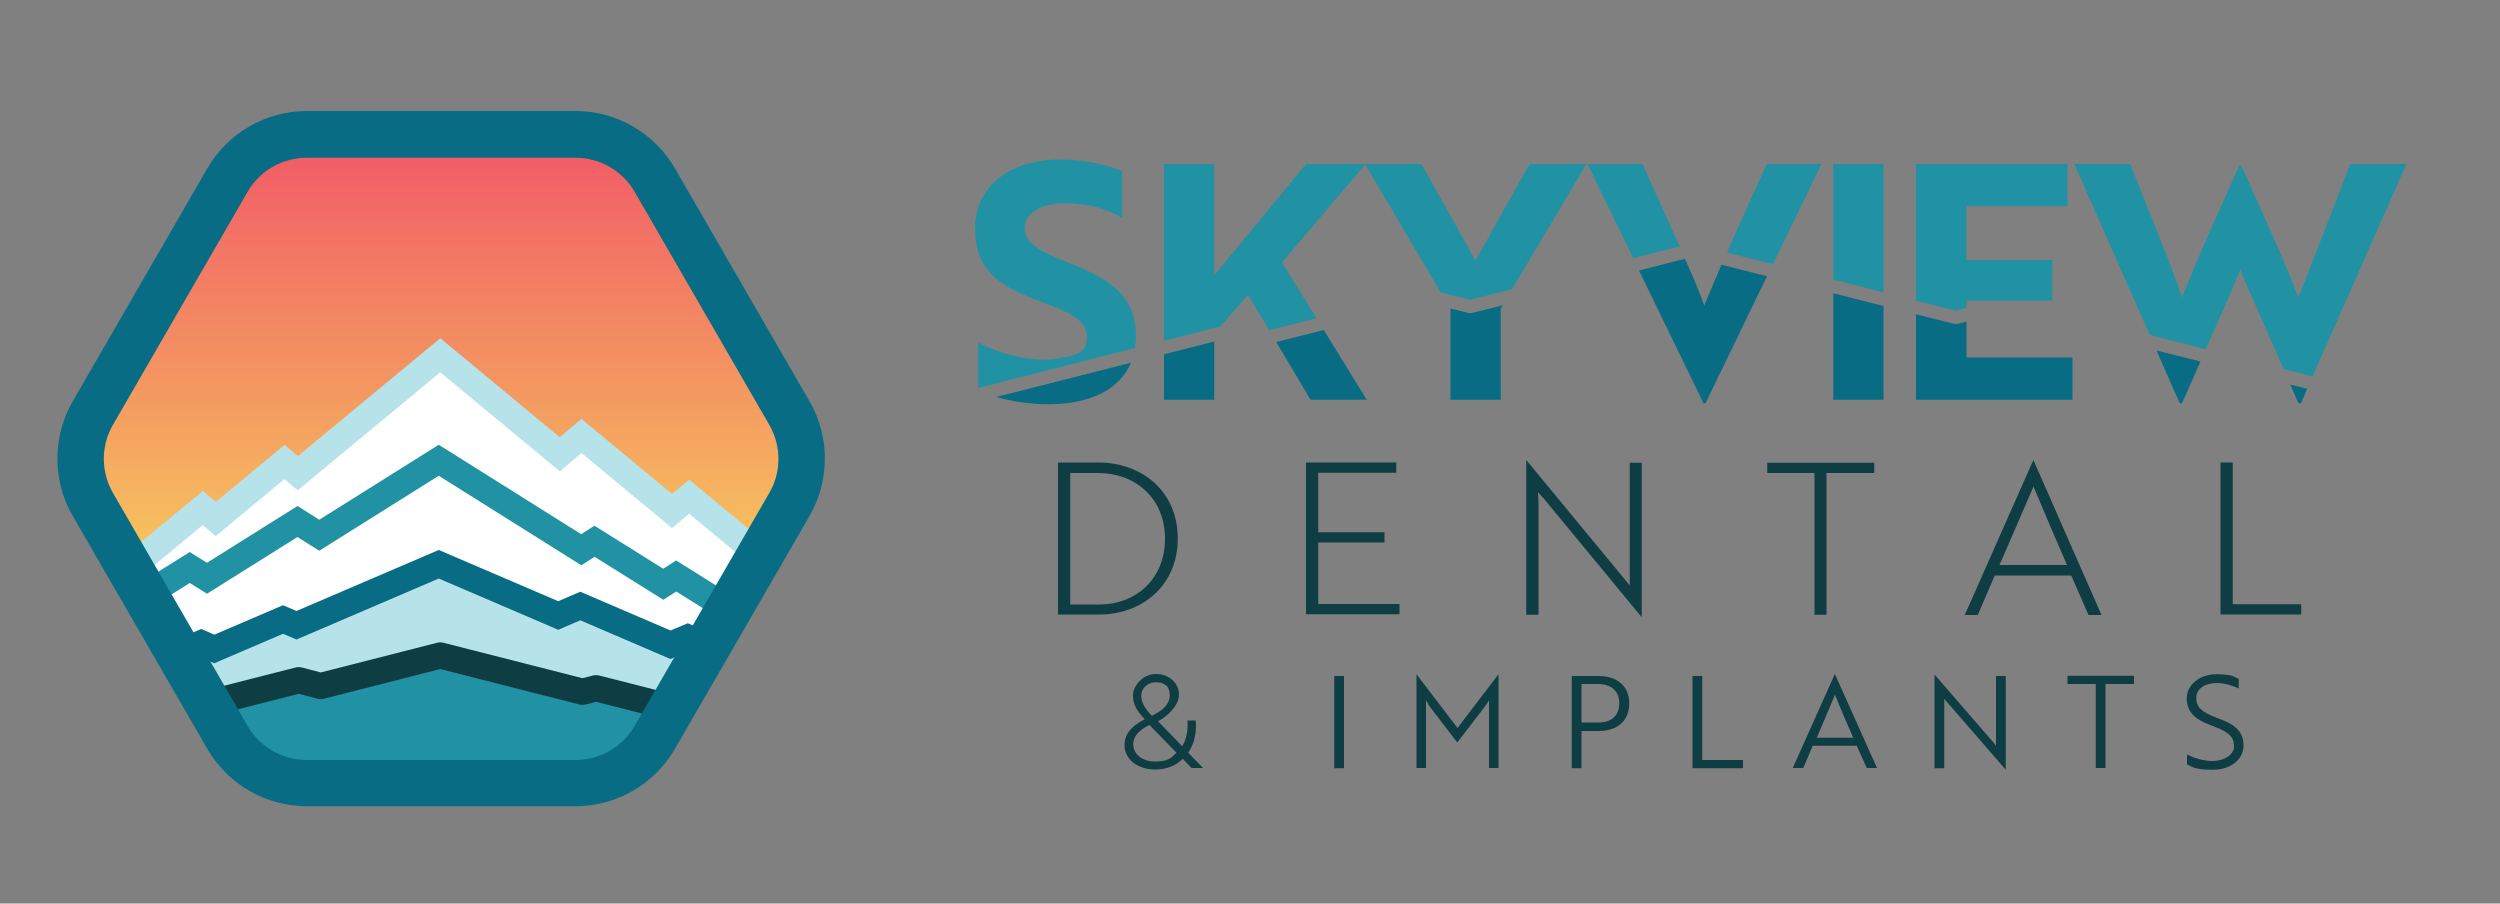 <?xml version="1.0" encoding="UTF-8"?>
<svg id="Layer_1" xmlns="http://www.w3.org/2000/svg" xmlns:xlink="http://www.w3.org/1999/xlink" version="1.1" viewBox="0 0 1000 361.4">
  <rect x="0" y="0" width="1000" height="361.4" fill="#808080" stroke="none"/>
  <!-- Generator: Adobe Illustrator 30.0.0, SVG Export Plug-In . SVG Version: 2.1.1 Build 123)  -->
  <defs>
    <style>
      .st0, .st1, .st2, .st3, .st4 {
        fill: none;
      }

      .st1 {
        stroke: #b6e2e9;
      }

      .st1, .st2, .st3 {
        stroke-miterlimit: 10;
      }

      .st1, .st2, .st3, .st4 {
        stroke-linecap: round;
        stroke-width: 10.5px;
      }

      .st2 {
        stroke: #086c84;
      }

      .st5 {
        fill: #2192a4;
      }

      .st6 {
        fill: url(#linear-gradient);
      }

      .st3 {
        stroke: #2192a4;
      }

      .st7 {
        fill: #b6e2e9;
      }

      .st8 {
        fill: #fff;
      }

      .st9 {
        fill: #086c84;
      }

      .st10 {
        fill: #0f3d44;
      }

      .st4 {
        stroke: #0f3d44;
        stroke-linejoin: round;
      }

      .st11 {
        clip-path: url(#clippath);
      }
    </style>
    <linearGradient id="linear-gradient" x1="176.4" y1="307.3" x2="176.4" y2="59.8" gradientUnits="userSpaceOnUse">
      <stop offset=".2" stop-color="#f9dc5c"/>
      <stop offset=".6" stop-color="#f49a61"/>
      <stop offset=".9" stop-color="#f26c65"/>
      <stop offset="1" stop-color="#f15b67"/>
    </linearGradient>
    <clipPath id="clippath">
      <path class="st0" d="M232.9,57h-112.9c-10.2,0-19.7,5.5-24.8,14.3l-56.5,97.8c-5.1,8.9-5.1,19.8,0,28.7l56.5,97.8c5.1,8.9,14.6,14.3,24.8,14.3h112.9c10.2,0,19.7-5.5,24.8-14.3l56.5-97.8c5.1-8.9,5.1-19.8,0-28.7l-56.5-97.8c-5.1-8.9-14.6-14.3-24.8-14.3Z"/>
    </clipPath>
  </defs>
  <path class="st6" d="M231.7,59.8h-110.5c-10,0-19.3,5.3-24.3,14l-55.2,95.7c-5,8.7-5,19.4,0,28.1l55.2,95.7c5,8.7,14.3,14,24.3,14h110.5c10,0,19.3-5.3,24.3-14l55.2-95.7c5-8.7,5-19.4,0-28.1l-55.2-95.7c-5-8.7-14.3-14-24.3-14Z"/>
  <g class="st11">
    <polygon class="st5" points="83.5 283.2 110.7 275 125 277.1 176.4 262.2 222 274.5 238.9 271.9 272.2 282.2 254.8 307.3 212.7 313.5 116.3 313.5 95.3 301.7 83.5 283.2"/>
    <path class="st8" d="M402.8,304l-127.1-105.3-6.9,5.7-38.6-29.4-6.3,6.7-47.8-39.6-56.9,47.2-5.4-4.5-25.2,22-7.5-3.5s-133,104.1-133,105.6l162.6-33.9,14.4,2.1,51.4-14.8,45.5,12.3,11.8-2.1,162.5,37.8,6.6-6.3Z"/>
    <polygon class="st7" points="61.2 265.6 78.3 256 90.1 258.6 113.2 247.8 121.9 249.9 175.5 225.7 223.3 246.2 234.8 244.2 266.1 257 275.1 255 309.1 275.5 290.7 296.5 238.4 275.3 222 274.5 176.1 262.2 128.3 274.4 115.3 272.4 66.5 286.8 61.2 265.6"/>
    <g>
      <polyline class="st1" points="411.2 310.9 275.7 198.7 268.8 204.4 232.6 174.4 223.9 181.7 176.1 142.1 119.1 189.3 113.8 184.8 86.3 207.6 81.1 203.2 -54.5 315.5"/>
      <polyline class="st3" points="-59.6 312 75.9 227 82.8 231.3 119 208.6 127.7 214.1 175.5 184.1 232.5 219.9 237.8 216.5 265.3 233.7 270.5 230.4 406.1 315.5"/>
      <polyline class="st2" points="410.7 313.1 275.1 255 268.2 257.9 232.1 242.4 223.3 246.2 175.5 225.7 118.6 250.1 113.2 247.8 85.7 259.6 80.5 257.3 -55 315.5"/>
      <polygon class="st4" points="406.6 315.5 271.1 281 265.9 282.3 238.4 275.3 233 276.7 176.1 262.2 128.3 274.4 119.5 272.1 83.4 281.3 76.4 279.6 -59.1 314.1 406.6 315.5"/>
    </g>
  </g>
  <path class="st9" d="M230.2,63.1c9.8,0,18.8,5.2,23.7,13.7l53.8,93.1c4.9,8.5,4.9,18.9,0,27.3l-53.8,93.1c-4.9,8.5-13.9,13.7-23.7,13.7h-107.5c-9.8,0-18.8-5.2-23.7-13.7l-53.8-93.1c-4.9-8.5-4.9-18.9,0-27.3l53.8-93.1c4.9-8.5,13.9-13.7,23.7-13.7h107.5M230.2,44.4h-107.5c-16.4,0-31.6,8.8-39.8,23l-53.8,93.1c-8.2,14.2-8.2,31.8,0,45.9l53.8,93.1c8.2,14.2,23.4,23,39.8,23h107.5c16.4,0,31.6-8.8,39.8-23l53.8-93.1c8.2-14.2,8.2-31.8,0-45.9l-53.8-93.1c-8.2-14.2-23.4-23-39.8-23h0Z"/>
  <g>
    <polygon class="st9" points="733.3 159.9 753.4 159.9 753.4 122.4 733.3 117.3 733.3 159.9"/>
    <polygon class="st9" points="524.2 159.9 546.7 159.9 529.5 132 510.5 136.8 524.2 159.9"/>
    <polygon class="st9" points="871.9 161.3 872.8 161.3 880.2 144.6 862.6 140.2 871.9 161.3"/>
    <polygon class="st9" points="465.6 159.9 485.7 159.9 485.7 136.6 465.6 141.7 465.6 159.9"/>
    <path class="st9" d="M600.3,159.9v-36.5l.8-1.3-12.4,3.1c-.4.1-.9.1-1.3,0l-7.2-1.8v36.5h20.2Z"/>
    <polygon class="st9" points="916.1 153.8 919.4 161.3 920.4 161.3 922.9 155.5 916.1 153.8"/>
    <path class="st9" d="M681.4,161.3h.8l24.6-50.8-18.2-4.6c-2.7,6.3-5.3,12.4-6.9,16.3-2.1-6-4.8-12.1-7.7-18.7l-18.4,4.7,25.8,53.1Z"/>
    <path class="st9" d="M782.8,129.5c-.4.1-.9.1-1.3,0l-15.1-3.8v34.2h62.6v-16.9h-42.4v-14.4l-3.8,1Z"/>
    <path class="st5" d="M671.9,98.6c-.9-1.9-1.7-3.8-2.6-5.8l-12.3-27.2h-22l18.3,37.7,18.6-4.7Z"/>
    <path class="st5" d="M709.2,105.7l19.4-40.1h-21.9l-12.3,27.2c-1.1,2.5-2.4,5.3-3.6,8.2l18.4,4.7Z"/>
    <polygon class="st5" points="488.1 130.6 499.2 118 507.7 132.1 526.6 127.3 512.8 105 546.1 65.8 576.3 117 588 119.9 604.8 115.7 634.6 65.6 611.8 65.6 590.2 104.2 568.6 65.6 546.2 65.6 545.9 65.6 522.4 65.6 485.7 110.1 485.7 65.6 465.6 65.6 465.6 136.3 488.1 130.6"/>
    <path class="st5" d="M416.2,120.6c13,4.7,18.6,8,18.6,14.3s-4.2,7.3-11.4,8.4c-2.5.5-5.4.7-8.4.5-8.5-.5-17.2-3.4-23.7-6.8v18.2l62.7-16c.2-1.5.4-3.1.4-4.8,0-15.8-10.2-22.8-26.7-29.2-12.8-4.8-17.9-8.6-17.9-14.1s6.3-9.8,16-9.8,17.5,2.5,23,5.8v-18.6c-5.9-2.6-15.2-4.7-24.6-4.7-20.3,0-34.2,10.7-34.2,27.5s9.7,23.3,26.2,29.3Z"/>
    <polygon class="st5" points="782.1 124.3 786.6 123.1 786.6 120.2 820.9 120.2 820.9 104 786.6 104 786.6 82.5 827 82.5 827 65.6 766.4 65.6 766.4 120.3 782.1 124.3"/>
    <path class="st5" d="M882.3,139.7l9.1-20.6c1.6-3.7,3.3-7.6,4.7-11.3,1.4,3.7,3.1,7.6,4.8,11.3l12.5,28.5,11.6,3,37.6-85h-22.5c-5.5,14.4-17.4,45-20.8,53.4-4.8-13.4-14.8-34.8-22.8-52.8h-.8l-10.9,24.4-5.2,11.9c-2.5,5.8-5.4,13.1-6.8,16.5-2-6-4.7-13.5-7.9-21.3l-12.8-32.1h-22.4l30.2,68.4,22.4,5.7Z"/>
    <path class="st9" d="M419.3,161.7c17.1,0,28.6-6.1,33.1-16.6l-54,13.7c6.1,1.7,13.4,2.9,20.9,2.9Z"/>
    <polygon class="st5" points="753.4 117 753.4 65.6 733.3 65.6 733.3 111.8 753.4 117"/>
  </g>
  <g>
    <path class="st10" d="M423.2,245.9v-60.9h16.2c17,0,31.7,11.2,31.7,30.4s-14.7,30.4-31.3,30.4h-16.7ZM428.1,189.2v52.6h11.7c14.2,0,26.2-9.9,26.2-26.3s-12.1-26.3-26.7-26.3h-11.2Z"/>
    <path class="st10" d="M522.4,245.9v-60.9h36.1v4.1h-31.2v23.8h26.5v4.1h-26.5v24.6h32.5v4.1h-37.4Z"/>
    <path class="st10" d="M616.9,198.8c-.6-.7-1.4-1.5-1.7-2.1,0,1,.2,2.3.2,3.9v45.3h-4.9v-61.9h0l39.7,48.1c.6.8,1.4,1.6,1.7,2.1,0-.9,0-2.3,0-3.9v-45.2h4.8v61.8h0l-39.7-48.1Z"/>
    <path class="st10" d="M730.6,189.2v56.7h-4.8v-56.7h-18.9v-4.1h42.8v4.1h-19Z"/>
    <path class="st10" d="M813.2,184.1h.2l27.2,61.9h-5.2l-6.9-15.8h-30.6l-6.8,15.8h-5.2l27.4-61.9ZM826.8,226c-4.6-10.6-9-20.8-13.4-31.4-4.5,10.6-9,20.7-13.6,31.4h27Z"/>
    <path class="st10" d="M888.2,245.9v-60.9h4.9v56.7h27.4v4.1h-32.3Z"/>
  </g>
  <g>
    <path class="st10" d="M478.3,288.2c.4,4.7-.5,9.1-3,12.9l5.9,6.1h-4.6l-3.5-3.7c-2.7,2.8-6.6,4.3-10.9,4.3-7.5,0-12.4-4.3-12.4-9.8s4.5-8.4,8.1-10.3c-2.9-3.1-4.7-5.6-4.7-9.5s3.9-8.6,9.2-8.6,9.2,3.7,9.2,8.3-5.2,9-8.4,10.6l9.7,10c1.7-2.9,2.4-6.5,2.1-10.3h3.4ZM459.8,290c-2.9,1.4-6.5,3.7-6.5,7.7s3.6,6.9,8.7,6.9,6.4-1.3,8.6-3.5l-10.8-11.1ZM460.7,286.3c2.8-1.3,7.2-3.9,7.2-8.1s-2.6-5.3-5.7-5.3-5.7,2.4-5.7,5.3,1.5,5.2,4.2,8.1Z"/>
    <path class="st10" d="M533.7,307.3v-36.9h3.9v36.9h-3.9Z"/>
    <path class="st10" d="M571.4,281.6l-1-1.4c0,1.2,0,2.3,0,3.4v23.6h-3.8v-37.5h0l16.4,21.5,16.4-21.5h0v37.5h-3.8v-23.6c0-1.1,0-2.3,0-3.4-.5.8-1.3,1.9-2,2.9l-10.7,13.9-11.7-15.3Z"/>
    <path class="st10" d="M632.6,292.3v15h-3.9v-36.9h10.7c7.6,0,12.3,4.1,12.3,11s-4.7,11-12.3,11h-6.8ZM632.6,273.6v15.4h6.9c5.2,0,8.2-2.9,8.2-7.7s-3.1-7.7-8.5-7.7h-6.7Z"/>
    <path class="st10" d="M677,307.3v-36.9h3.9v33.6h16.3v3.3h-20.2Z"/>
    <path class="st10" d="M733.9,269.7h.1l16.8,37.5h-4.1l-4-8.9h-17.6l-3.8,8.9h-4.2l16.8-37.5ZM741.3,295.1c-2.7-6.1-5-11.4-7.3-17.2-2.4,5.8-4.7,11.1-7.3,17.2h14.7Z"/>
    <path class="st10" d="M778.8,280.8c-.4-.4-.8-.9-1.1-1.3,0,1,0,2.1,0,3.3v24.5h-3.9v-37.5h0l23.5,27.1,1.1,1.3c0-1,0-2.1,0-3.3v-24.5h3.9v37.5h0l-23.5-27.1Z"/>
    <path class="st10" d="M842.2,273.6v33.6h-3.9v-33.6h-11.3v-3.3h26.6v3.3h-11.4Z"/>
    <path class="st10" d="M874.8,305.7v-3.9c2.4,1.2,6.2,2.6,10.3,2.6s8.5-2.2,8.5-5.9-2-5.7-8.5-8.1c-7.3-2.6-10.4-5.7-10.4-11.1s5.2-9.6,11.8-9.6,7,1,9,1.9v3.8c-2-1-5.5-2.2-8.8-2.2-4.7,0-8.2,2.3-8.2,5.9s1.8,5.6,8.4,8.1c7.4,2.6,10.5,5.6,10.5,11s-4.9,9.7-12.2,9.7-8.1-1.1-10.5-2.2Z"/>
  </g>
</svg>